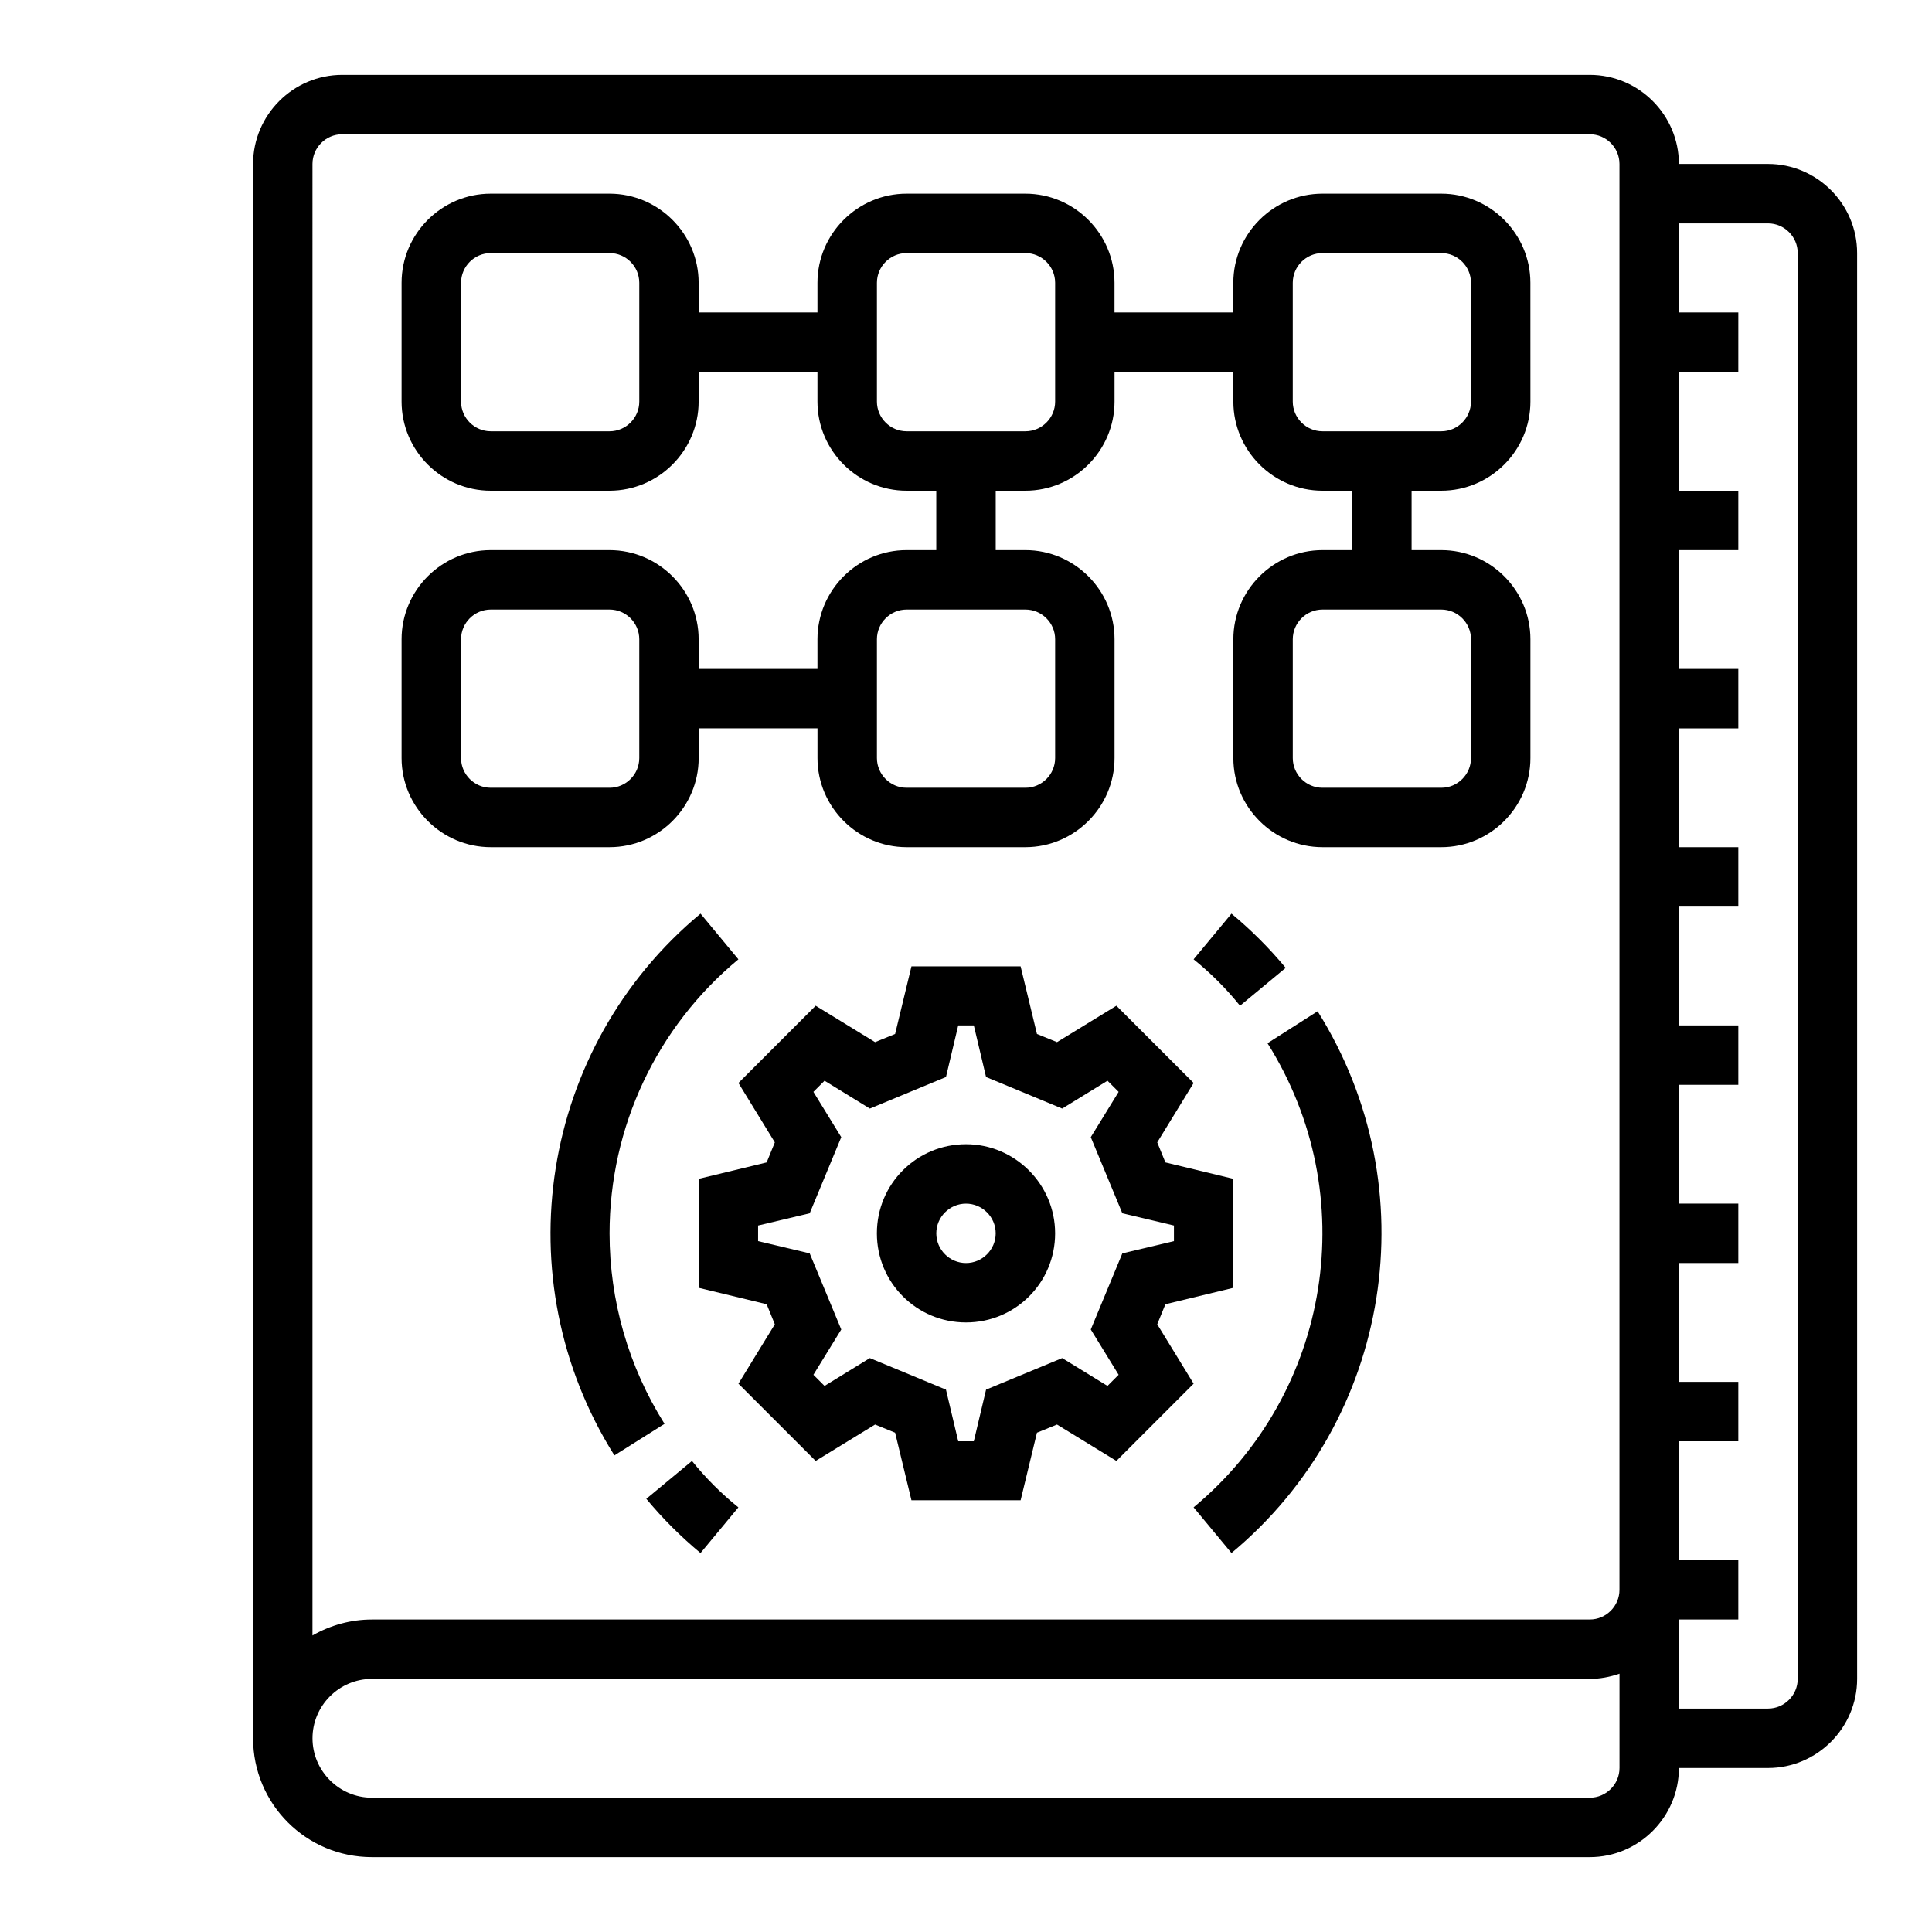 <?xml version="1.0" encoding="UTF-8"?>
<!-- Uploaded to: ICON Repo, www.svgrepo.com, Generator: ICON Repo Mixer Tools -->
<svg fill="#000000" width="800px" height="800px" version="1.1" viewBox="144 144 512 512" xmlns="http://www.w3.org/2000/svg">
 <g>
  <path d="m612.54 187.45h-23.617c0-12.988-10.629-23.617-23.617-23.617h-330.62c-12.988 0-23.617 10.629-23.617 23.617v417.22c0 17.418 14.07 31.488 31.488 31.488h322.75c12.988 0 23.617-10.629 23.617-23.617h23.617c12.988 0 23.617-10.629 23.617-23.617l-0.004-377.86c0-12.988-10.629-23.617-23.617-23.617zm-385.73 0c0-4.328 3.543-7.871 7.871-7.871h330.62c4.328 0 7.871 3.543 7.871 7.871v377.86c0 4.328-3.543 7.871-7.871 7.871l-322.75 0.004c-5.512 0-10.922 1.477-15.742 4.231zm338.5 432.96h-322.75c-8.66 0-15.742-7.086-15.742-15.742 0-8.66 7.086-15.742 15.742-15.742h322.75c2.656 0 5.312-0.492 7.871-1.379v24.992c0 4.328-3.543 7.871-7.871 7.871zm55.102-31.488c0 4.328-3.543 7.871-7.871 7.871h-23.617v-23.617h15.742v-15.742h-15.742v-31.488h15.742v-15.742h-15.742v-31.488h15.742v-15.742h-15.742v-31.488h15.742v-15.742h-15.742v-31.488h15.742v-15.742h-15.742v-31.488h15.742v-15.742h-15.742v-31.488h15.742v-15.742h-15.742v-31.496h15.742l0.004-15.746h-15.742l-0.004-23.613h23.617c4.328 0 7.871 3.543 7.871 7.871z"/>
  <path d="m479.9 420.46c25.289 40.148 16.926 92.691-19.582 123l10.035 12.102c42.508-35.324 52.25-96.727 22.828-143.57z"/>
  <path d="m472.62 410.53 12.102-10.035c-4.328-5.215-9.152-10.035-14.367-14.367l-10.035 12.102c4.527 3.641 8.66 7.773 12.301 12.301z"/>
  <path d="m450.68 494.95 2.164-5.312 17.91-4.328v-28.93l-17.91-4.328-2.164-5.312 9.645-15.742-20.469-20.469-15.742 9.645-5.312-2.164-4.328-17.91h-28.93l-4.328 17.91-5.312 2.164-15.742-9.645-20.469 20.469 9.645 15.742-2.164 5.312-17.91 4.328v28.93l17.91 4.328 2.164 5.312-9.645 15.742 20.469 20.469 15.742-9.645 5.312 2.164 4.328 17.91h28.93l4.328-17.91 5.312-2.164 15.742 9.645 20.469-20.469zm-10.234 13.383-2.953 2.953-12.004-7.379-20.172 8.363-3.246 13.676h-4.133l-3.246-13.676-20.172-8.363-12.004 7.379-2.953-2.953 7.379-12.004-8.363-20.172-13.676-3.246v-4.133l13.676-3.246 8.363-20.172-7.379-12.004 2.953-2.953 12.004 7.379 20.172-8.363 3.246-13.676h4.133l3.246 13.676 20.172 8.363 12.004-7.379 2.953 2.953-7.379 12.004 8.363 20.172 13.676 3.246v4.133l-13.676 3.246-8.363 20.172z"/>
  <path d="m400 447.23c-13.086 0-23.617 10.527-23.617 23.617 0 13.086 10.527 23.617 23.617 23.617 13.086 0 23.617-10.527 23.617-23.617-0.004-12.988-10.629-23.617-23.617-23.617zm0 31.488c-4.328 0-7.871-3.543-7.871-7.871s3.543-7.871 7.871-7.871 7.871 3.543 7.871 7.871-3.543 7.871-7.871 7.871z"/>
  <path d="m305.54 470.85c0-28.141 12.496-54.711 34.145-72.621l-10.035-12.102c-42.508 35.324-52.25 96.727-22.828 143.57l13.285-8.363c-9.551-15.156-14.566-32.672-14.566-50.48z"/>
  <path d="m327.38 531.17-12.102 10.035c4.328 5.215 9.152 10.035 14.367 14.367l10.035-12.102c-4.527-3.644-8.66-7.777-12.301-12.301z"/>
  <path d="m274.05 368.51h31.488c12.988 0 23.617-10.629 23.617-23.617v-7.871h31.488v7.871c0 12.988 10.629 23.617 23.617 23.617h31.488c12.988 0 23.617-10.629 23.617-23.617v-31.488c0-12.988-10.629-23.617-23.617-23.617h-7.871v-15.742h7.871c12.988 0 23.617-10.629 23.617-23.617v-7.871h31.488v7.871c0 12.988 10.629 23.617 23.617 23.617h7.871v15.742h-7.871c-12.988 0-23.617 10.629-23.617 23.617v31.488c0 12.988 10.629 23.617 23.617 23.617h31.488c12.988 0 23.617-10.629 23.617-23.617v-31.488c0-12.988-10.629-23.617-23.617-23.617h-7.871v-15.742h7.871c12.988 0 23.617-10.629 23.617-23.617l-0.008-31.488c0-12.988-10.629-23.617-23.617-23.617h-31.488c-12.988 0-23.617 10.629-23.617 23.617v7.871h-31.488v-7.871c0-12.988-10.629-23.617-23.617-23.617h-31.488c-12.988 0-23.617 10.629-23.617 23.617v7.871h-31.488v-7.871c0-12.988-10.629-23.617-23.617-23.617h-31.488c-12.988 0-23.617 10.629-23.617 23.617v31.488c0 12.988 10.629 23.617 23.617 23.617h31.488c12.988 0 23.617-10.629 23.617-23.617v-7.871h31.488v7.871c0 12.988 10.629 23.617 23.617 23.617h7.871v15.742h-7.871c-12.988 0-23.617 10.629-23.617 23.617v7.871h-31.488v-7.871c0-12.988-10.629-23.617-23.617-23.617h-31.488c-12.988 0-23.617 10.629-23.617 23.617v31.488c0.008 12.988 10.637 23.617 23.625 23.617zm259.78-55.105v31.488c0 4.328-3.543 7.871-7.871 7.871h-31.488c-4.328 0-7.871-3.543-7.871-7.871v-31.488c0-4.328 3.543-7.871 7.871-7.871h31.488c4.328 0 7.871 3.543 7.871 7.871zm-47.234-94.465c0-4.328 3.543-7.871 7.871-7.871h31.488c4.328 0 7.871 3.543 7.871 7.871v31.488c0 4.328-3.543 7.871-7.871 7.871h-31.488c-4.328 0-7.871-3.543-7.871-7.871zm-173.18 31.488c0 4.328-3.543 7.871-7.871 7.871h-31.488c-4.328 0-7.871-3.543-7.871-7.871v-31.488c0-4.328 3.543-7.871 7.871-7.871h31.488c4.328 0 7.871 3.543 7.871 7.871zm62.977 0v-31.488c0-4.328 3.543-7.871 7.871-7.871h31.488c4.328 0 7.871 3.543 7.871 7.871v31.488c0 4.328-3.543 7.871-7.871 7.871h-31.488c-4.328 0-7.871-3.543-7.871-7.871zm0 62.977c0-4.328 3.543-7.871 7.871-7.871h31.488c4.328 0 7.871 3.543 7.871 7.871v31.488c0 4.328-3.543 7.871-7.871 7.871h-31.488c-4.328 0-7.871-3.543-7.871-7.871zm-110.21 0c0-4.328 3.543-7.871 7.871-7.871h31.488c4.328 0 7.871 3.543 7.871 7.871v31.488c0 4.328-3.543 7.871-7.871 7.871h-31.488c-4.328 0-7.871-3.543-7.871-7.871z"/>
 </g>
</svg>